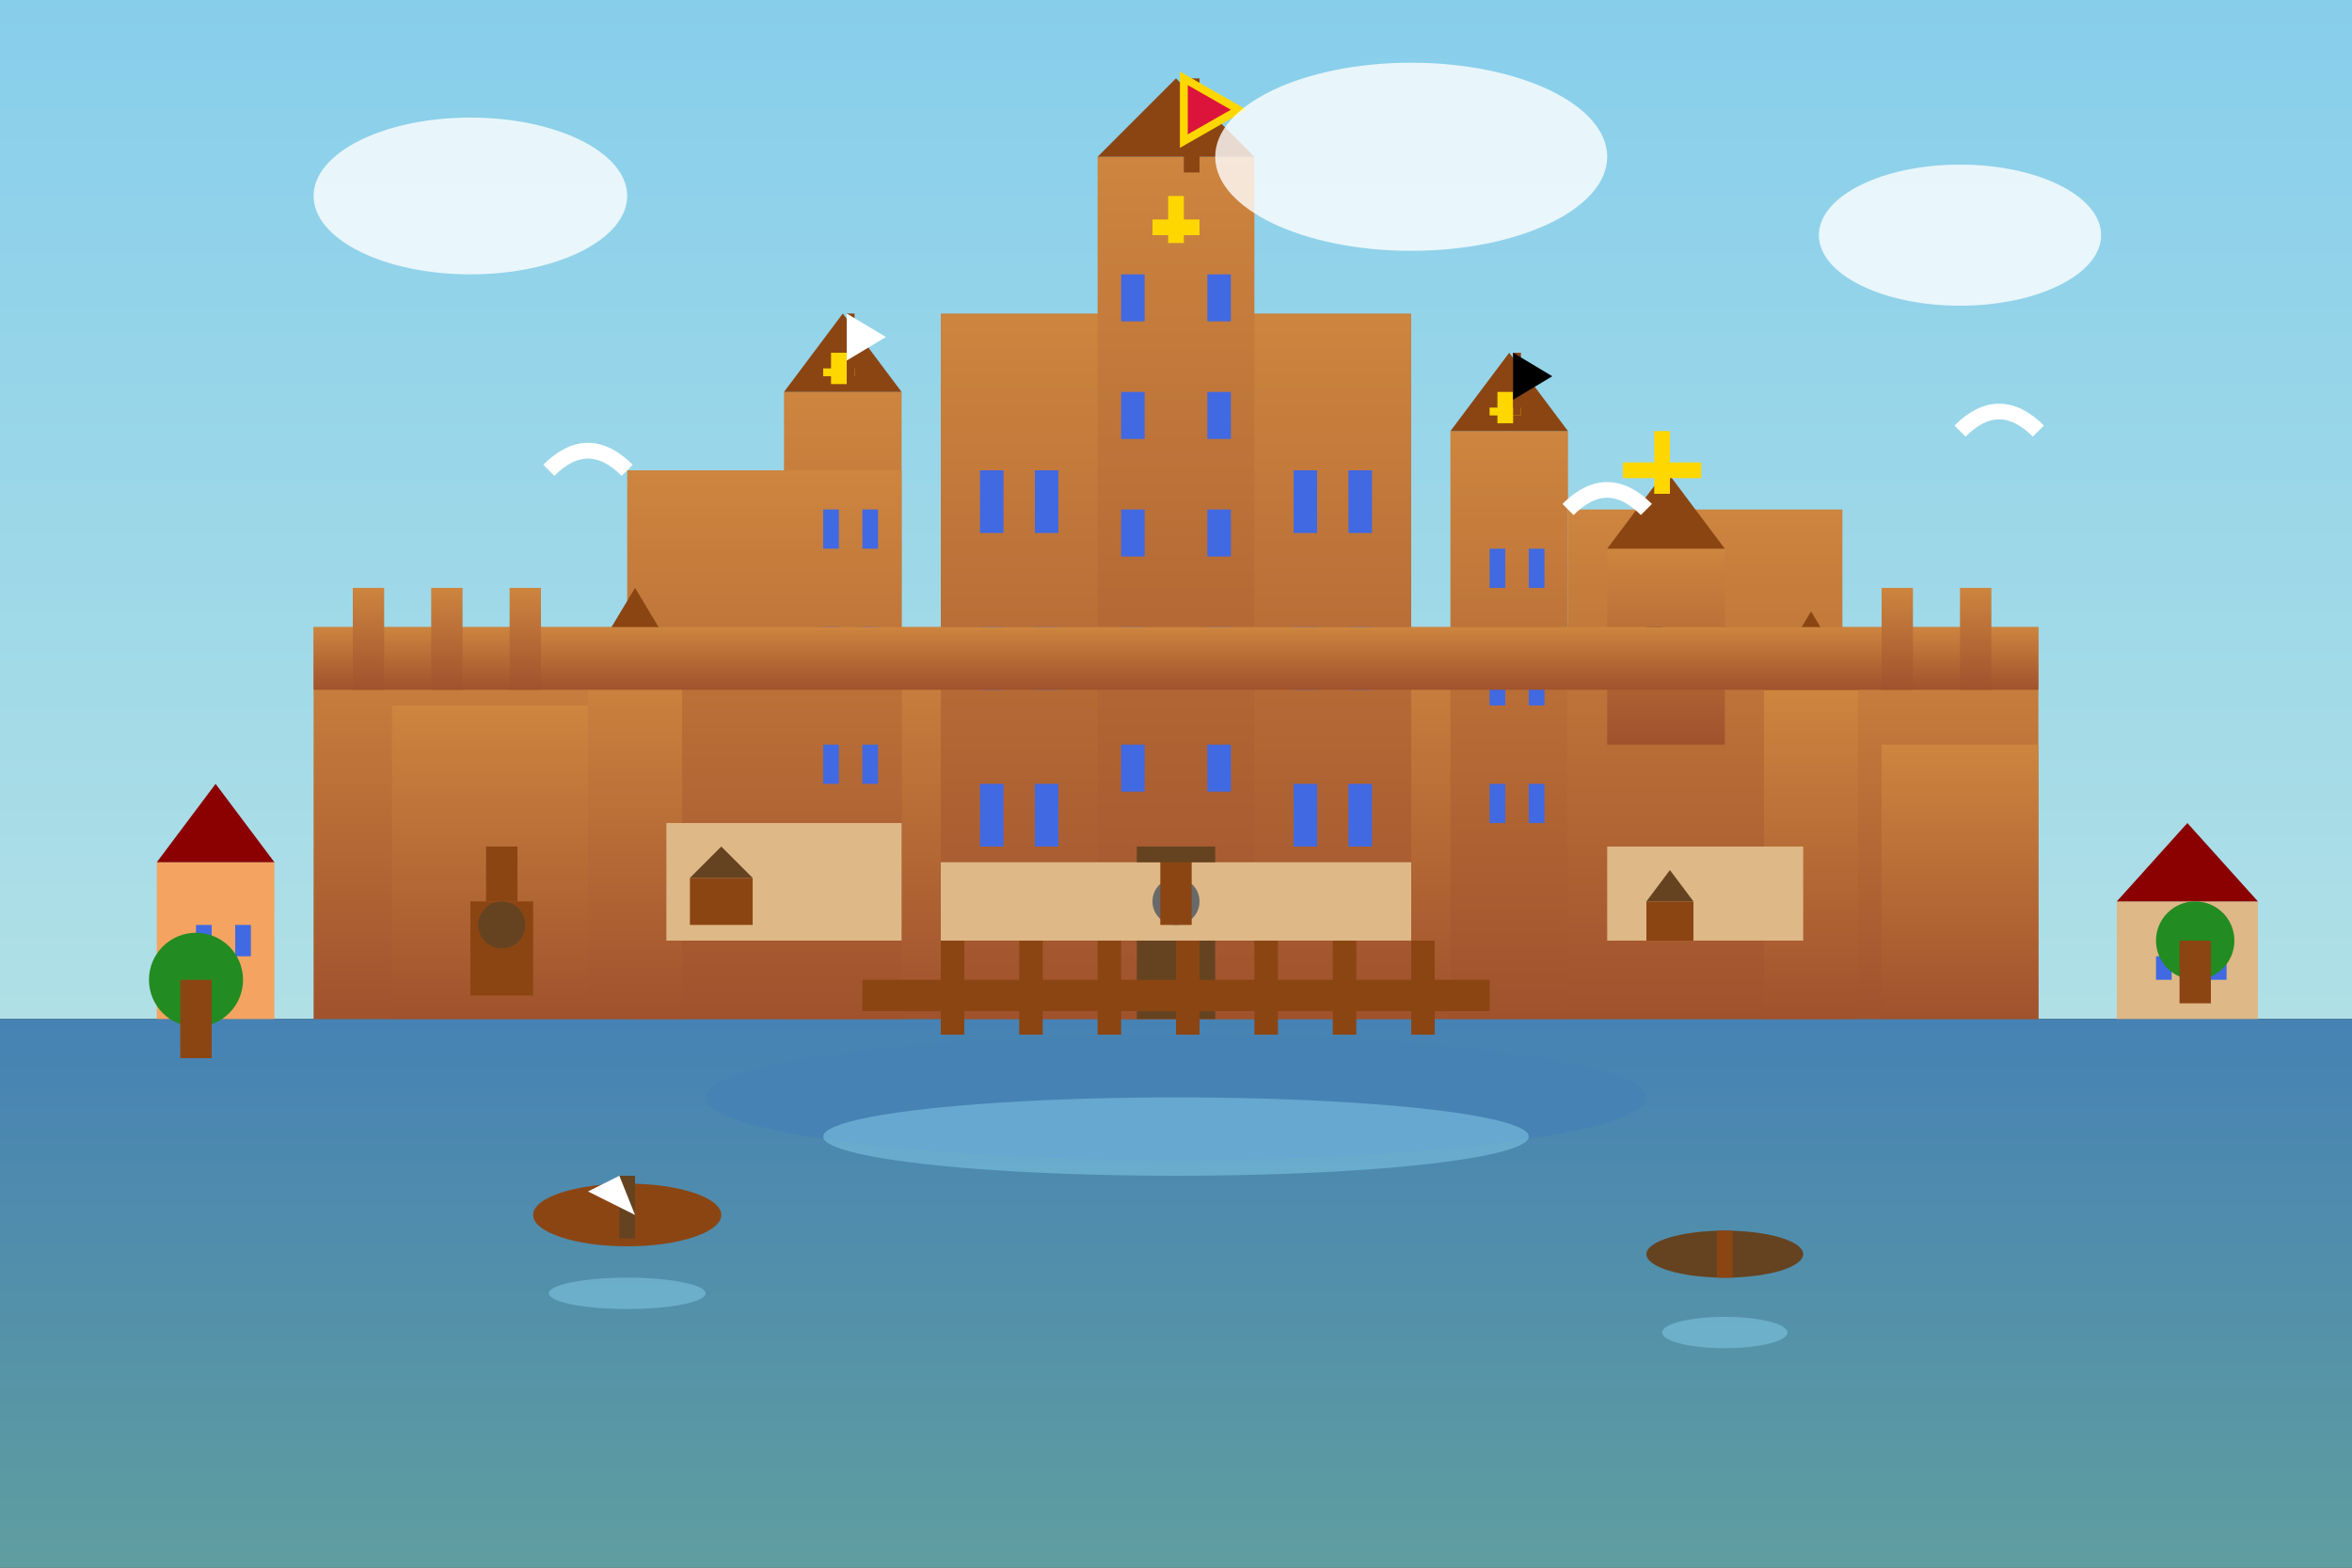 <svg width="300" height="200" viewBox="0 0 300 200" fill="none" xmlns="http://www.w3.org/2000/svg">
    <rect x="0" y="0" width="300" height="200" fill="#333333" stroke="none"/>
    <defs>
        <linearGradient id="malborkSky" x1="0%" y1="0%" x2="0%" y2="100%">
            <stop offset="0%" style="stop-color:#87CEEB;stop-opacity:1" />
            <stop offset="100%" style="stop-color:#B0E0E6;stop-opacity:1" />
        </linearGradient>
        <linearGradient id="malborkBrick" x1="0%" y1="0%" x2="0%" y2="100%">
            <stop offset="0%" style="stop-color:#CD853F;stop-opacity:1" />
            <stop offset="100%" style="stop-color:#A0522D;stop-opacity:1" />
        </linearGradient>
        <linearGradient id="malborkRiver" x1="0%" y1="0%" x2="0%" y2="100%">
            <stop offset="0%" style="stop-color:#4682B4;stop-opacity:1" />
            <stop offset="100%" style="stop-color:#5F9EA0;stop-opacity:1" />
        </linearGradient>
    </defs>
    
    <!-- Sky -->
    <rect width="300" height="130" fill="url(#malborkSky)"/>
    
    <!-- Nogat River -->
    <rect x="0" y="130" width="300" height="70" fill="url(#malborkRiver)"/>
    
    <!-- Castle outer walls -->
    <rect x="40" y="80" width="220" height="50" fill="url(#malborkBrick)"/>
    
    <!-- Main castle complex - High Castle (Hochburg) -->
    <rect x="120" y="40" width="60" height="90" fill="url(#malborkBrick)"/>
    
    <!-- Castle keep/main tower -->
    <rect x="140" y="20" width="20" height="110" fill="url(#malborkBrick)"/>
    <polygon points="140,20 150,10 160,20" fill="#8B4513"/>
    
    <!-- Secondary towers -->
    <rect x="100" y="50" width="15" height="80" fill="url(#malborkBrick)"/>
    <polygon points="100,50 107.5,40 115,50" fill="#8B4513"/>
    
    <rect x="185" y="55" width="15" height="75" fill="url(#malborkBrick)"/>
    <polygon points="185,55 192.5,45 200,55" fill="#8B4513"/>
    
    <!-- Middle Castle (Mittelburg) -->
    <rect x="80" y="60" width="35" height="70" fill="url(#malborkBrick)"/>
    <rect x="200" y="65" width="35" height="65" fill="url(#malborkBrick)"/>
    
    <!-- Lower Castle (Vorburg) elements -->
    <rect x="50" y="90" width="25" height="40" fill="url(#malborkBrick)"/>
    <rect x="240" y="95" width="20" height="35" fill="url(#malborkBrick)"/>
    
    <!-- Gate towers -->
    <rect x="75" y="85" width="12" height="45" fill="url(#malborkBrick)"/>
    <polygon points="75,85 81,75 87,85" fill="#8B4513"/>
    
    <rect x="225" y="88" width="12" height="42" fill="url(#malborkBrick)"/>
    <polygon points="225,88 231,78 237,88" fill="#8B4513"/>
    
    <!-- Main gate -->
    <rect x="145" y="115" width="10" height="15" fill="#654321"/>
    <path d="M 145 115 Q 150 110 155 115" fill="#654321"/>
    
    <!-- Castle windows (Gothic style) -->
    <rect x="125" y="60" width="3" height="8" fill="#4169E1"/>
    <rect x="132" y="60" width="3" height="8" fill="#4169E1"/>
    <rect x="165" y="60" width="3" height="8" fill="#4169E1"/>
    <rect x="172" y="60" width="3" height="8" fill="#4169E1"/>
    
    <rect x="125" y="80" width="3" height="8" fill="#4169E1"/>
    <rect x="132" y="80" width="3" height="8" fill="#4169E1"/>
    <rect x="165" y="80" width="3" height="8" fill="#4169E1"/>
    <rect x="172" y="80" width="3" height="8" fill="#4169E1"/>
    
    <rect x="125" y="100" width="3" height="8" fill="#4169E1"/>
    <rect x="132" y="100" width="3" height="8" fill="#4169E1"/>
    <rect x="165" y="100" width="3" height="8" fill="#4169E1"/>
    <rect x="172" y="100" width="3" height="8" fill="#4169E1"/>
    
    <!-- Tower windows -->
    <rect x="143" y="35" width="3" height="6" fill="#4169E1"/>
    <rect x="154" y="35" width="3" height="6" fill="#4169E1"/>
    <rect x="143" y="50" width="3" height="6" fill="#4169E1"/>
    <rect x="154" y="50" width="3" height="6" fill="#4169E1"/>
    <rect x="143" y="65" width="3" height="6" fill="#4169E1"/>
    <rect x="154" y="65" width="3" height="6" fill="#4169E1"/>
    <rect x="143" y="80" width="3" height="6" fill="#4169E1"/>
    <rect x="154" y="80" width="3" height="6" fill="#4169E1"/>
    <rect x="143" y="95" width="3" height="6" fill="#4169E1"/>
    <rect x="154" y="95" width="3" height="6" fill="#4169E1"/>
    
    <!-- Secondary tower windows -->
    <rect x="105" y="65" width="2" height="5" fill="#4169E1"/>
    <rect x="110" y="65" width="2" height="5" fill="#4169E1"/>
    <rect x="105" y="80" width="2" height="5" fill="#4169E1"/>
    <rect x="110" y="80" width="2" height="5" fill="#4169E1"/>
    <rect x="105" y="95" width="2" height="5" fill="#4169E1"/>
    <rect x="110" y="95" width="2" height="5" fill="#4169E1"/>
    
    <rect x="190" y="70" width="2" height="5" fill="#4169E1"/>
    <rect x="195" y="70" width="2" height="5" fill="#4169E1"/>
    <rect x="190" y="85" width="2" height="5" fill="#4169E1"/>
    <rect x="195" y="85" width="2" height="5" fill="#4169E1"/>
    <rect x="190" y="100" width="2" height="5" fill="#4169E1"/>
    <rect x="195" y="100" width="2" height="5" fill="#4169E1"/>
    
    <!-- Castle chapel -->
    <rect x="205" y="70" width="15" height="25" fill="url(#malborkBrick)"/>
    <polygon points="205,70 212.5,60 220,70" fill="#8B4513"/>
    <rect x="210" y="80" width="2" height="5" fill="#654321"/>
    
    <!-- Chapel cross -->
    <rect x="211" y="55" width="2" height="8" fill="#FFD700"/>
    <rect x="207" y="59" width="10" height="2" fill="#FFD700"/>
    
    <!-- Defensive walls with merlons -->
    <rect x="40" y="80" width="220" height="8" fill="url(#malborkBrick)"/>
    <rect x="45" y="75" width="4" height="13" fill="url(#malborkBrick)"/>
    <rect x="55" y="75" width="4" height="13" fill="url(#malborkBrick)"/>
    <rect x="65" y="75" width="4" height="13" fill="url(#malborkBrick)"/>
    <rect x="240" y="75" width="4" height="13" fill="url(#malborkBrick)"/>
    <rect x="250" y="75" width="4" height="13" fill="url(#malborkBrick)"/>
    
    <!-- Teutonic Knight crosses on towers -->
    <rect x="149" y="25" width="2" height="6" fill="#FFD700"/>
    <rect x="147" y="28" width="6" height="2" fill="#FFD700"/>
    
    <rect x="106" y="45" width="2" height="4" fill="#FFD700"/>
    <rect x="105" y="47" width="4" height="1" fill="#FFD700"/>
    
    <rect x="191" y="50" width="2" height="4" fill="#FFD700"/>
    <rect x="190" y="52" width="4" height="1" fill="#FFD700"/>
    
    <!-- Castle courtyards -->
    <rect x="120" y="110" width="60" height="10" fill="#DEB887"/>
    <rect x="85" y="105" width="30" height="15" fill="#DEB887"/>
    <rect x="205" y="108" width="25" height="12" fill="#DEB887"/>
    
    <!-- Well in courtyard -->
    <circle cx="150" cy="115" r="3" fill="#696969"/>
    <rect x="148" y="108" width="4" height="10" fill="#8B4513"/>
    <rect x="145" y="108" width="10" height="2" fill="#654321"/>
    
    <!-- Wooden structures -->
    <rect x="88" y="112" width="8" height="6" fill="#8B4513"/>
    <polygon points="88,112 92,108 96,112" fill="#654321"/>
    
    <rect x="210" y="115" width="6" height="5" fill="#8B4513"/>
    <polygon points="210,115 213,111 216,115" fill="#654321"/>
    
    <!-- Castle bridge -->
    <rect x="110" y="125" width="80" height="4" fill="#8B4513"/>
    
    <!-- Bridge supports -->
    <rect x="120" y="120" width="3" height="12" fill="#8B4513"/>
    <rect x="130" y="120" width="3" height="12" fill="#8B4513"/>
    <rect x="140" y="120" width="3" height="12" fill="#8B4513"/>
    <rect x="150" y="120" width="3" height="12" fill="#8B4513"/>
    <rect x="160" y="120" width="3" height="12" fill="#8B4513"/>
    <rect x="170" y="120" width="3" height="12" fill="#8B4513"/>
    <rect x="180" y="120" width="3" height="12" fill="#8B4513"/>
    
    <!-- Moat -->
    <ellipse cx="150" cy="140" rx="60" ry="8" fill="#4682B4"/>
    
    <!-- Boats on river -->
    <ellipse cx="80" cy="155" rx="12" ry="4" fill="#8B4513"/>
    <rect x="79" y="150" width="2" height="8" fill="#654321"/>
    <polygon points="75,152 79,150 81,155" fill="#FFFFFF"/>
    
    <ellipse cx="220" cy="160" rx="10" ry="3" fill="#654321"/>
    <rect x="219" y="157" width="2" height="6" fill="#8B4513"/>
    
    <!-- Town buildings near castle -->
    <rect x="20" y="110" width="15" height="20" fill="#F4A460"/>
    <polygon points="20,110 27.5,100 35,110" fill="#8B0000"/>
    <rect x="25" y="118" width="2" height="4" fill="#4169E1"/>
    <rect x="30" y="118" width="2" height="4" fill="#4169E1"/>
    
    <rect x="270" y="115" width="18" height="15" fill="#DEB887"/>
    <polygon points="270,115 279,105 288,115" fill="#8B0000"/>
    <rect x="275" y="122" width="2" height="3" fill="#4169E1"/>
    <rect x="282" y="122" width="2" height="3" fill="#4169E1"/>
    
    <!-- Trees -->
    <circle cx="25" cy="125" r="6" fill="#228B22"/>
    <rect x="23" y="125" width="4" height="10" fill="#8B4513"/>
    
    <circle cx="280" cy="120" r="5" fill="#228B22"/>
    <rect x="278" y="120" width="4" height="8" fill="#8B4513"/>
    
    <!-- Medieval siege equipment (historical) -->
    <rect x="60" y="115" width="8" height="12" fill="#8B4513"/>
    <circle cx="64" cy="118" r="3" fill="#654321"/>
    <rect x="62" y="108" width="4" height="7" fill="#8B4513"/>
    
    <!-- Flags on towers -->
    <rect x="151" y="10" width="2" height="12" fill="#8B4513"/>
    <polygon points="151,10 151,18 158,14" fill="#DC143C"/>
    <polygon points="151,10 151,18 158,14" stroke="#FFD700" stroke-width="1" fill="none"/>
    
    <rect x="108" y="40" width="1" height="8" fill="#8B4513"/>
    <polygon points="108,40 108,46 113,43" fill="#FFFFFF"/>
    
    <rect x="193" y="45" width="1" height="8" fill="#8B4513"/>
    <polygon points="193,45 193,51 198,48" fill="#000000"/>
    
    <!-- Seagulls over river -->
    <path d="M 70 60 Q 75 55 80 60" stroke="#FFFFFF" stroke-width="2" fill="none"/>
    <path d="M 200 65 Q 205 60 210 65" stroke="#FFFFFF" stroke-width="2" fill="none"/>
    <path d="M 250 55 Q 255 50 260 55" stroke="#FFFFFF" stroke-width="2" fill="none"/>
    
    <!-- Clouds -->
    <ellipse cx="60" cy="25" rx="20" ry="10" fill="#FFFFFF" opacity="0.8"/>
    <ellipse cx="180" cy="20" rx="25" ry="12" fill="#FFFFFF" opacity="0.8"/>
    <ellipse cx="250" cy="30" rx="18" ry="9" fill="#FFFFFF" opacity="0.8"/>
    
    <!-- Water reflections -->
    <ellipse cx="150" cy="145" rx="45" ry="5" fill="#87CEEB" opacity="0.5"/>
    <ellipse cx="80" cy="165" rx="10" ry="2" fill="#87CEEB" opacity="0.5"/>
    <ellipse cx="220" cy="170" rx="8" ry="2" fill="#87CEEB" opacity="0.5"/>
</svg>

